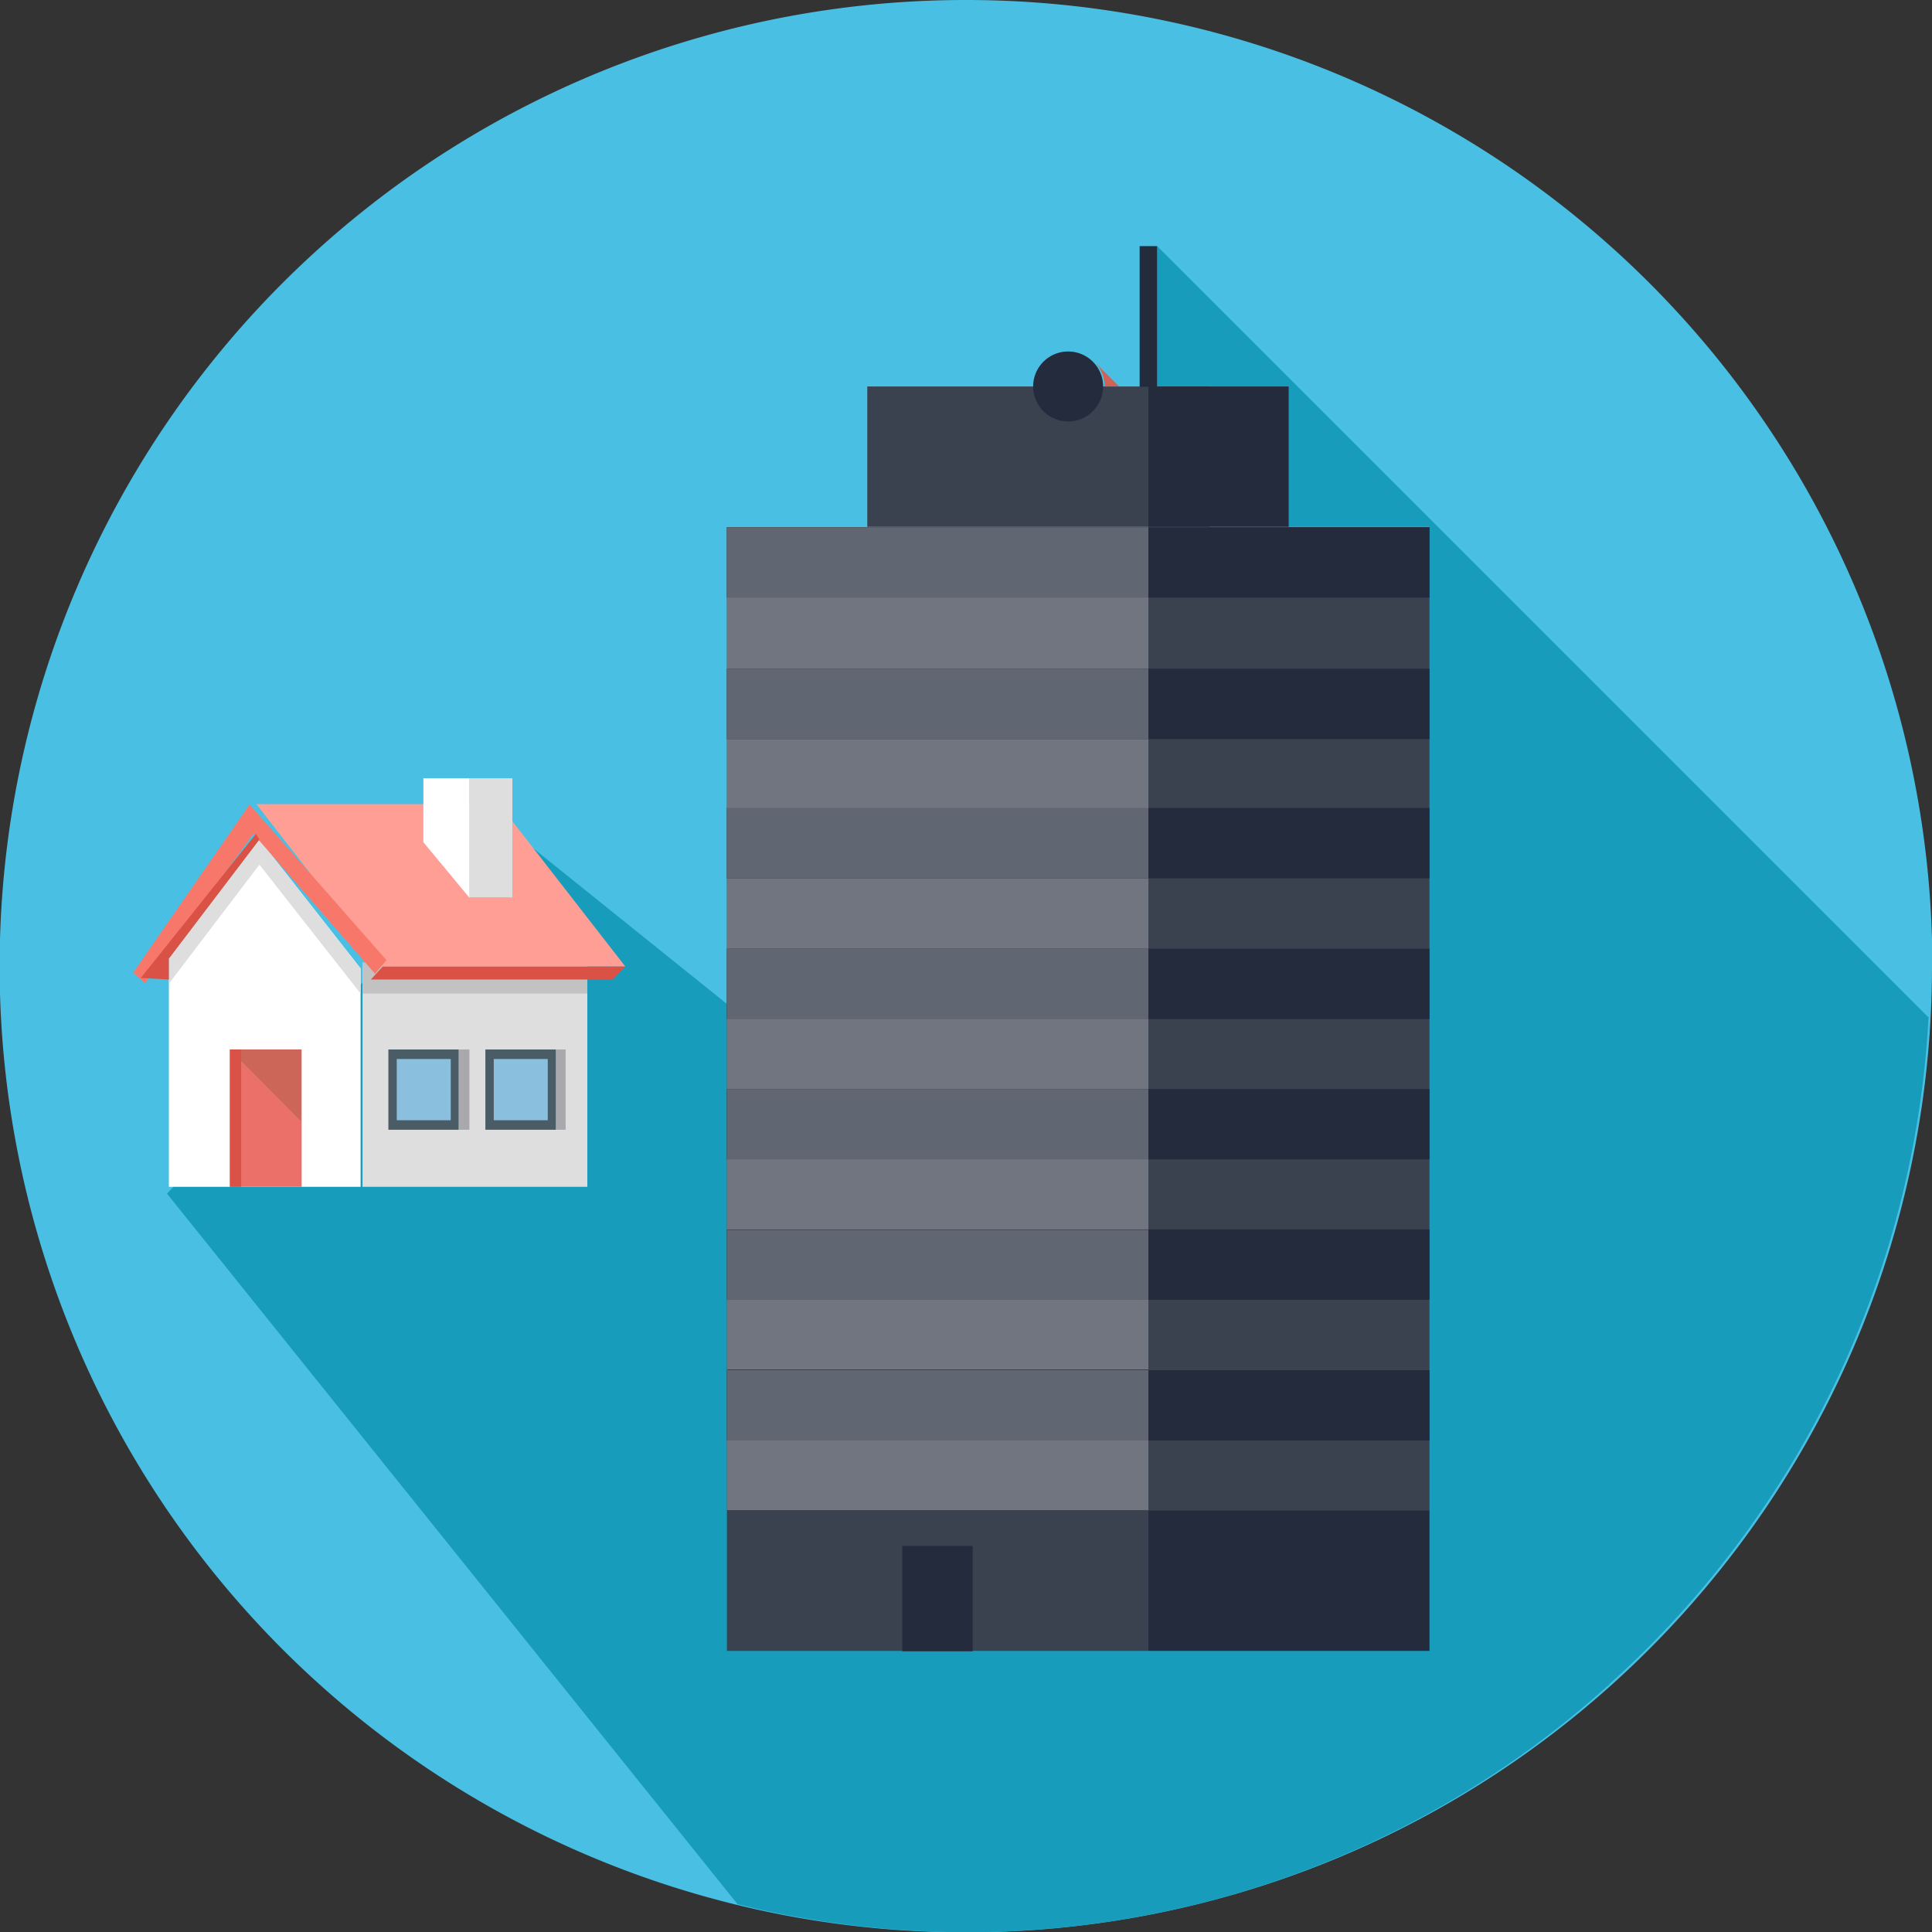 <?xml version="1.0" encoding="UTF-8"?> <svg xmlns="http://www.w3.org/2000/svg" viewBox="0 0 50.79 50.79"><rect x="0" y="0" width="50.79" height="50.79" fill="#333333" stroke="none"/><defs><style>.cls-1{fill:#49c0e3;}.cls-2{fill:#189cbc;}.cls-3{fill:#3b424f;}.cls-4{fill:#242b3d;}.cls-5{fill:#707580;}.cls-6{fill:#616673;}.cls-7{fill:#cf6359;}.cls-8{fill:#dedede;}.cls-9{fill:#fff;}.cls-10{fill:#c2c2c2;}.cls-11{fill:#eb7069;}.cls-12{fill:#cc6659;}.cls-13{fill:#d95245;}.cls-14{fill:#ff9e94;}.cls-15{fill:#f7786b;}.cls-16{fill:#a8a8ad;}.cls-17{fill:#4a5c66;}.cls-18{fill:#8abfde;}</style></defs><title>Risorsa 1</title><g id="Livello_2" data-name="Livello 2"><g id="Livello_1-2" data-name="Livello 1"><path class="cls-1" d="M50.79,25.4A25.4,25.4,0,1,1,25.4,0a25.4,25.4,0,0,1,25.4,25.4"></path><path class="cls-2" d="M50.72,26.77l-7.49-7.49L31.11,7.16l-.69-.69v3.69h3.46v3.69h3.69V43.41H19.11l7.31,7.31h.28a25.36,25.36,0,0,0,24-24"></path><path class="cls-2" d="M42.31,44.31c-2.27-4-6-10.09-6.45-10.38-.71-.43-7.37,0-7.37,0L13.32,21.74,4.39,31.38l15,18.68a25.12,25.12,0,0,0,22.88-5.75"></path><rect class="cls-3" x="30.19" y="13.86" width="7.39" height="25.86"></rect><rect class="cls-3" x="19.11" y="13.86" width="11.08" height="25.86"></rect><rect class="cls-4" x="19.11" y="28.63" width="18.47" height="1.85"></rect><rect class="cls-4" x="19.11" y="32.32" width="18.47" height="1.85"></rect><rect class="cls-4" x="19.11" y="36.02" width="18.47" height="1.85"></rect><rect class="cls-4" x="19.11" y="24.94" width="18.47" height="1.85"></rect><rect class="cls-4" x="19.11" y="21.24" width="18.47" height="1.85"></rect><rect class="cls-4" x="19.11" y="17.58" width="18.47" height="1.85"></rect><rect class="cls-4" x="19.11" y="13.86" width="18.47" height="1.85"></rect><rect class="cls-5" x="19.11" y="15.7" width="11.08" height="1.88"></rect><path class="cls-5" d="M30.19,19.43H19.11v1.82H30.19Zm0,3.66H19.11v1.85H30.19Zm0,3.69H19.11v1.85H30.19Zm0,3.69H19.11v1.85H30.19Zm0,3.69H19.11V36H30.19Zm0,3.69H19.11v1.85H30.19Z"></path><polygon class="cls-6" points="30.19 28.63 30.19 28.63 19.11 28.63 19.11 30.48 30.19 30.48 30.19 28.63"></polygon><polygon class="cls-6" points="30.19 32.33 30.19 32.33 19.11 32.33 19.11 34.17 30.19 34.17 30.19 32.33"></polygon><polygon class="cls-6" points="30.19 36.02 30.19 36.02 19.11 36.02 19.11 37.87 30.19 37.87 30.19 36.02"></polygon><polygon class="cls-6" points="30.19 24.94 30.19 24.94 19.11 24.94 19.11 26.78 30.19 26.78 30.19 24.94"></polygon><polygon class="cls-6" points="30.19 21.24 30.19 21.24 19.11 21.24 19.11 23.09 30.19 23.09 30.19 21.24"></polygon><polygon class="cls-6" points="30.19 17.58 30.19 17.58 19.11 17.58 19.11 19.43 30.19 19.43 30.19 17.58"></polygon><rect class="cls-6" x="19.11" y="13.86" width="11.08" height="1.85"></rect><rect class="cls-3" x="22.8" y="10.16" width="9" height="3.69"></rect><rect class="cls-4" x="30.19" y="10.16" width="3.69" height="3.69"></rect><rect class="cls-3" x="19.11" y="39.71" width="11.08" height="3.69"></rect><rect class="cls-4" x="30.19" y="39.71" width="7.39" height="3.69"></rect><rect class="cls-4" x="23.72" y="40.64" width="1.85" height="2.77"></rect><rect class="cls-4" x="29.96" y="6.47" width="0.46" height="3.7"></rect><path class="cls-4" d="M29,10.16a.92.92,0,1,1-.92-.92.92.92,0,0,1,.92.92"></path><path class="cls-7" d="M29.42,10.16l-.65-.65a.92.92,0,0,1,.27.65Z"></path><rect class="cls-8" x="9.53" y="25.38" width="5.91" height="5.82"></rect><polygon class="cls-9" points="6.82 22.07 4.44 25.2 4.44 31.2 9.48 31.2 9.48 25.46 6.82 22.07"></polygon><polygon class="cls-8" points="6.82 22.07 4.44 25.2 4.44 25.86 6.82 22.73 9.48 26.12 9.48 25.46 6.82 22.07"></polygon><rect class="cls-10" x="9.53" y="25.3" width="5.91" height="0.82"></rect><rect class="cls-11" x="6.06" y="27.59" width="1.87" height="3.61"></rect><polygon class="cls-12" points="7.91 29.47 6.04 27.59 7.92 27.59 7.92 29.27 7.91 29.47"></polygon><rect class="cls-13" x="6.04" y="27.59" width="0.3" height="3.61"></rect><polygon class="cls-14" points="16.44 25.41 10.06 25.41 6.74 21.14 13.12 21.14 16.44 25.41"></polygon><polygon class="cls-15" points="9.86 25.6 10.16 25.24 6.56 21.15 3.5 25.57 3.81 25.85 6.66 21.92 9.86 25.6"></polygon><polygon class="cls-13" points="10.06 25.41 9.75 25.75 16.11 25.75 16.44 25.41 10.06 25.41"></polygon><polygon class="cls-13" points="4.44 25.75 3.7 25.71 6.73 21.92 6.82 22.07 4.44 25.2 4.44 25.75"></polygon><rect class="cls-16" x="12.07" y="27.59" width="0.27" height="2.11"></rect><rect class="cls-16" x="14.6" y="27.59" width="0.27" height="2.11"></rect><rect class="cls-8" x="12.34" y="20.46" width="1.13" height="3.13"></rect><polygon class="cls-9" points="11.13 20.46 12.34 20.46 12.34 23.6 11.13 22.14 11.13 20.46"></polygon><rect class="cls-17" x="10.21" y="27.59" width="1.85" height="2.11"></rect><rect class="cls-18" x="10.43" y="27.84" width="1.42" height="1.61"></rect><rect class="cls-17" x="12.76" y="27.59" width="1.85" height="2.11"></rect><rect class="cls-18" x="12.98" y="27.84" width="1.42" height="1.61"></rect></g></g></svg> 